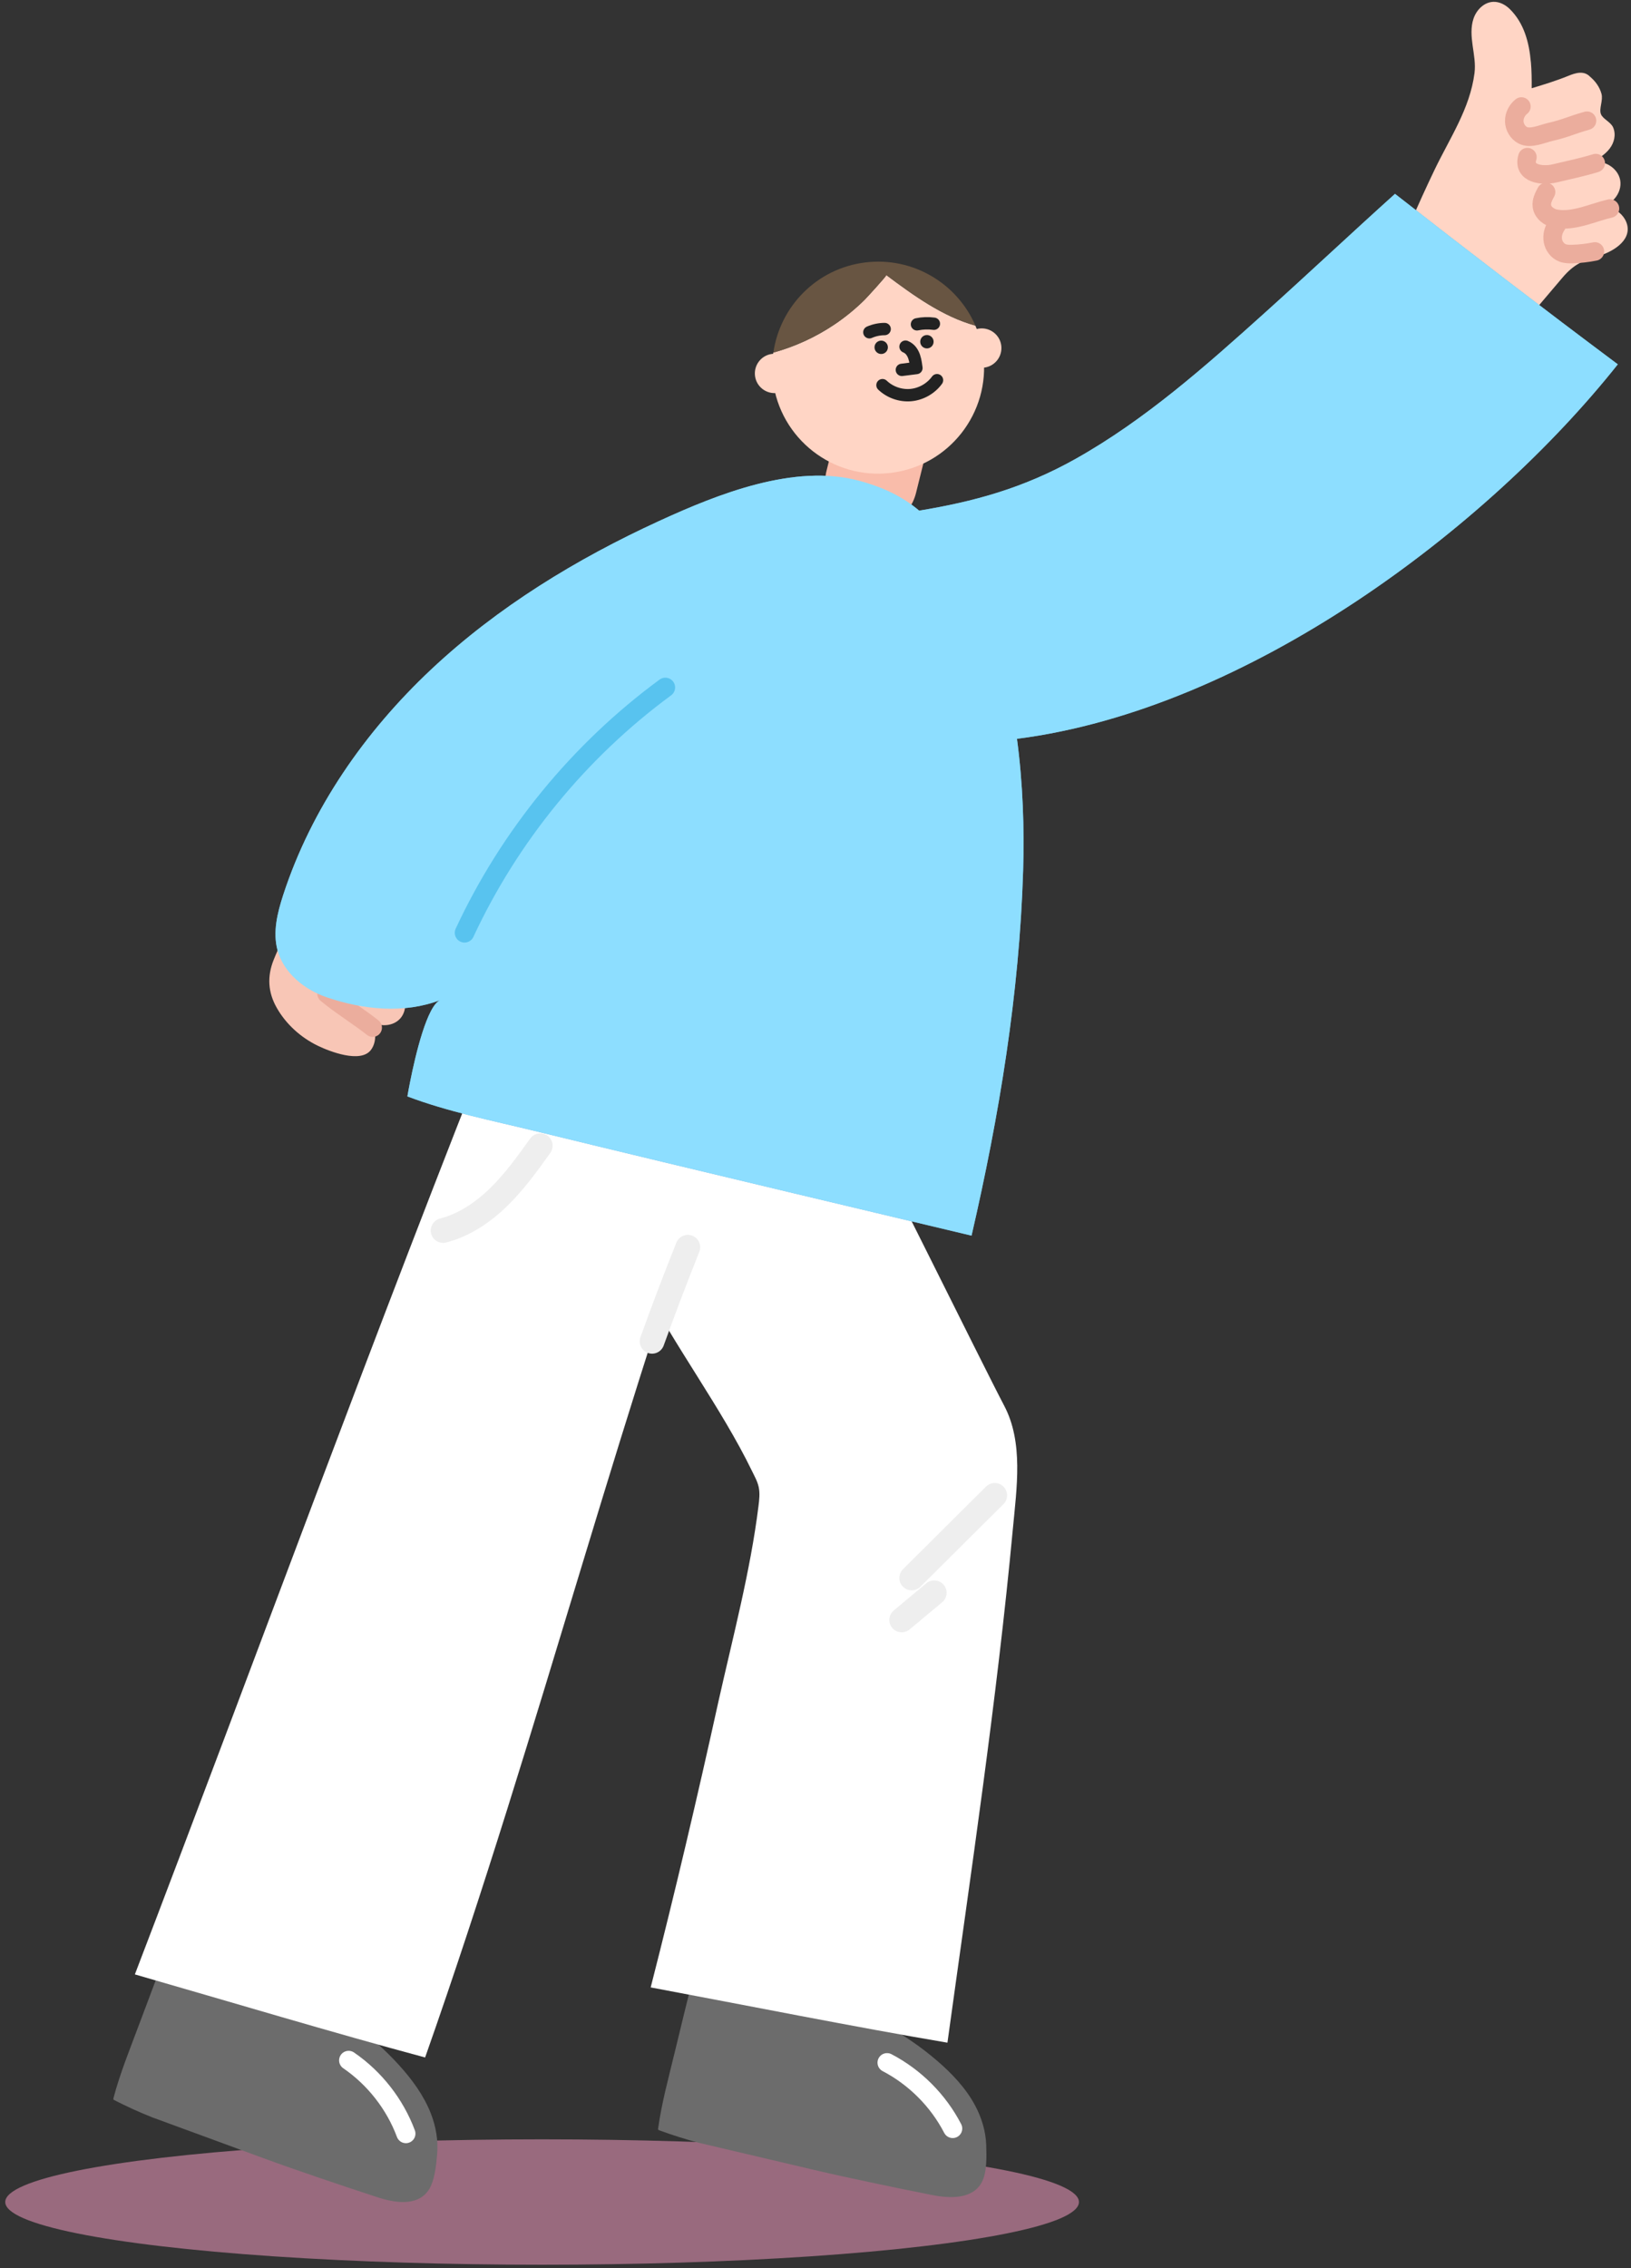 <svg width="264" height="367" viewBox="0 0 264 367" fill="none" xmlns="http://www.w3.org/2000/svg">
<rect x="0" y="0" width="264" height="367" fill="#333333" stroke="none"/>
<g clip-path="url(#clip0_720_476)">
<ellipse cx="87.746" cy="356.287" rx="86.897" ry="10.145" fill="#FFA2CB" fill-opacity="0.5"/>
<path d="M109.173 332.226C110.166 328.107 111.177 323.993 112.193 319.885L112.205 319.885C119.393 321.108 126.674 321.725 133.65 323.717C140.285 325.615 146.503 328.959 151.727 333.466C154.113 335.523 156.323 337.856 157.816 340.63C158.873 342.598 159.555 344.802 159.632 347.041L159.632 347.049C159.691 348.847 159.777 351.498 158.909 353.1C157.398 355.88 153.725 355.715 150.869 355.151C147.502 354.487 144.14 353.793 140.784 353.082C137.723 352.43 134.596 351.76 131.581 351.043L113.163 346.712C110.959 346.142 108.826 345.454 106.699 344.679C106.646 344.661 106.587 344.638 106.552 344.591C106.511 344.532 106.516 344.45 106.528 344.373C107.098 340.271 108.197 336.258 109.173 332.226Z" fill="#6C6C6C"/>
<path d="M143.582 333.736C148.101 336.093 151.863 339.866 154.207 344.391" stroke="white" stroke-width="3.09" stroke-linecap="round" stroke-linejoin="round"/>
<path d="M22.452 327.73C23.939 323.764 25.432 319.797 26.936 315.842L26.942 315.848C33.93 317.928 41.088 319.415 47.77 322.23C54.123 324.91 59.894 328.982 64.543 334.083C66.664 336.416 68.574 338.996 69.726 341.928C70.543 344.009 70.954 346.277 70.76 348.51L70.758 348.541C70.599 350.333 70.366 352.962 69.315 354.44C67.481 357.02 63.855 356.414 61.087 355.509C57.825 354.446 54.569 353.358 51.325 352.248C48.364 351.231 45.337 350.191 42.434 349.115L24.674 342.598C22.558 341.764 20.525 340.829 18.503 339.801C18.45 339.778 18.397 339.748 18.368 339.695C18.333 339.625 18.35 339.542 18.368 339.472C19.42 335.47 21.001 331.615 22.452 327.73Z" fill="#6C6C6C"/>
<path d="M56.432 333.366C60.634 336.246 63.919 340.448 65.7 345.219" stroke="white" stroke-width="3.09" stroke-linecap="round" stroke-linejoin="round"/>
<path d="M83.291 176.889C84.901 176.584 102.332 204.421 103.842 207.389C108.985 217.497 116.783 227.834 121.702 237.971C122.114 238.823 122.596 239.652 122.801 240.58C123.025 241.597 122.901 242.649 122.772 243.677C121.467 254.19 118.64 264.815 116.307 275.223C112.893 290.725 109.261 306.181 105.323 321.56C120.879 324.475 138.357 327.965 153.355 330.504C157.157 302.949 161.348 275.129 163.939 247.438C164.574 240.68 165.679 233.381 162.535 227.428C159.361 221.422 140.114 182.39 136.794 176.466" fill="white"/>
<path d="M21.83 319.456C37.039 323.828 54.088 328.947 68.81 332.896C87.868 278.849 100.745 226.135 119.968 174.827C108.279 170.272 93.528 167.064 81.563 163.097C60.882 214.87 41.241 268.759 21.83 319.456Z" fill="white"/>
<path d="M111.336 201.8C109.32 206.837 107.392 211.914 105.547 217.021" stroke="#EEEEEE" stroke-width="4" stroke-linecap="round" stroke-linejoin="round"/>
<path d="M87.451 185.375C85.377 188.266 83.29 191.169 80.751 193.655C78.207 196.141 75.163 198.215 71.719 199.097" stroke="#EEEEEE" stroke-width="4" stroke-linecap="round" stroke-linejoin="round"/>
<path d="M247.796 10.028C247.919 11.456 247.937 12.902 247.925 14.277C249.929 13.672 251.904 13.067 253.826 12.285C255.013 11.797 256.382 11.357 257.405 12.438C258.257 13.155 258.933 14.107 259.226 15.188C259.514 16.246 258.792 17.574 259.132 18.461C259.444 19.272 260.725 19.719 261.113 20.63C261.601 21.776 261.289 23.08 260.543 24.05C259.75 25.084 258.58 25.748 257.44 26.389C259.42 25.666 261.883 27.082 262.253 29.157C262.623 31.231 260.807 33.411 258.698 33.423C260.584 32.988 262.905 34.452 263.376 36.35C264.046 39.035 260.901 40.787 258.75 41.415C256.159 42.173 254.725 42.779 252.885 44.947C249.583 48.838 246.274 52.728 242.971 56.624C242.342 57.365 224.059 46.522 224.876 44.413C227.092 38.694 229.525 33.065 232.175 27.535C234.655 22.358 237.935 17.592 238.669 11.821C238.857 10.352 238.575 8.865 238.369 7.396C238.164 5.926 238.034 4.393 238.516 2.988C238.998 1.584 240.232 0.344 241.719 0.297C242.712 0.261 243.67 0.767 244.382 1.466C246.691 3.74 247.514 6.867 247.79 10.046L247.796 10.028Z" fill="#FFD5C5"/>
<path d="M256.876 19.531C254.325 20.242 253.461 20.765 250.993 21.329C249.588 21.652 247.737 22.552 246.462 21.876C245.651 21.441 245.128 20.542 245.104 19.625C245.081 18.708 245.539 17.803 246.262 17.233" fill="#FFD5C5"/>
<path d="M256.876 19.531C254.325 20.242 253.461 20.765 250.993 21.329C249.588 21.652 247.737 22.552 246.462 21.876C245.651 21.441 245.128 20.542 245.104 19.625C245.081 18.708 245.539 17.803 246.262 17.233" stroke="#EBAD9D" stroke-width="3" stroke-linecap="round" stroke-linejoin="round"/>
<path d="M258.292 26.389C256.13 27.053 253.785 27.547 251.587 28.064C249.753 28.498 246.392 28.205 247.232 25.425" fill="#FFD5C5"/>
<path d="M258.292 26.389C256.13 27.053 253.785 27.547 251.587 28.064C249.753 28.498 246.392 28.205 247.232 25.425" stroke="#EBAD9D" stroke-width="3" stroke-linecap="round" stroke-linejoin="round"/>
<path d="M260.595 33.74C257.833 34.375 254.753 35.909 251.833 35.392C250.763 35.204 249.717 34.422 249.576 33.347C249.47 32.548 249.87 31.778 250.252 31.067" fill="#FFD5C5"/>
<path d="M260.595 33.74C257.833 34.375 254.753 35.909 251.833 35.392C250.763 35.204 249.717 34.422 249.576 33.347C249.47 32.548 249.87 31.778 250.252 31.067" stroke="#EBAD9D" stroke-width="3" stroke-linecap="round" stroke-linejoin="round"/>
<path d="M258.157 40.687C256.958 40.928 255.742 41.069 254.525 41.104C253.985 41.122 253.432 41.11 252.927 40.922C252.104 40.61 251.511 39.817 251.358 38.953C251.199 38.089 251.452 37.178 251.951 36.456" fill="#FFD5C5"/>
<path d="M258.157 40.687C256.958 40.928 255.742 41.069 254.525 41.104C253.985 41.122 253.432 41.11 252.927 40.922C252.104 40.61 251.511 39.817 251.358 38.953C251.199 38.089 251.452 37.178 251.951 36.456" stroke="#EBAD9D" stroke-width="3" stroke-linecap="round" stroke-linejoin="round"/>
<path d="M261.866 58.951C249.736 49.884 237.736 40.693 225.8 31.366C218.8 37.666 211.742 44.301 204.737 50.601C195.169 59.204 185.396 67.895 174.124 74.231C165.591 79.026 157.569 81.171 148.777 82.622C146.209 80.442 143.153 78.885 139.045 77.78C128.567 74.971 116.184 79.943 106.711 84.285C93.317 90.427 80.57 98.201 69.827 108.28C59.084 118.358 50.387 130.828 45.832 144.832C44.898 147.706 44.134 150.803 44.915 153.724C45.909 157.432 49.27 160.129 52.902 161.369C58.814 163.379 65.408 164.055 71.302 161.798C69.152 162.621 67.248 170.678 66.372 175.091C66.172 176.09 66.025 176.901 65.943 177.401C72.484 179.875 79.671 181.309 86.471 182.966C100.499 186.386 114.545 189.747 128.596 193.097C138.152 195.377 147.708 197.646 157.258 199.926C161.765 180.421 165.003 160.758 165.609 140.842C165.814 134.013 165.573 126.744 164.61 119.539C202.057 114.756 240.844 85.425 261.854 58.957L261.866 58.951Z" fill="#6FAED8"/>
<path d="M139.221 85.214C143.217 86.207 147.266 83.774 148.265 79.778L149.905 73.191L135.424 69.588L133.784 76.176C132.791 80.172 135.224 84.221 139.221 85.22L139.221 85.214Z" fill="#F9BCAA"/>
<path d="M70.45 139.719C68.975 141.671 66.818 143.104 64.444 143.698C65.249 144.609 66.959 144.926 67.993 145.625C69.263 146.489 70.426 147.512 71.443 148.664C72.23 149.557 72.947 150.579 73.129 151.755C73.312 152.93 72.812 154.282 71.719 154.758C70.432 155.322 68.986 154.523 67.811 153.747C69.474 154.922 71.361 156.732 70.65 158.648C70.215 159.823 68.88 160.464 67.629 160.476C66.377 160.487 65.178 160 64.02 159.518C65.742 160.587 66.13 163.285 64.784 164.795C63.433 166.305 60.706 166.223 59.454 164.636C60.9 165.806 61.17 168.427 60.018 169.908C58.337 172.064 53.36 170.131 51.456 169.208C48.699 167.874 46.313 165.735 44.797 163.067C43.369 160.558 43.222 157.99 44.292 155.31C46.09 150.832 48.652 146.501 52.114 143.104C55.904 139.39 60.682 137.992 65.537 136.17C66.7 135.735 67.928 135.288 69.151 135.488C70.373 135.688 71.549 136.787 71.355 138.015C71.284 138.45 71.061 138.85 70.814 139.214C70.697 139.384 70.579 139.555 70.456 139.725L70.45 139.719Z" fill="#F8C6B6"/>
<path d="M61.24 149.581C63.127 151.108 66.811 153.524 68.862 155.028" stroke="#A8674E" stroke-width="3" stroke-linecap="round" stroke-linejoin="round"/>
<path d="M56.885 154.517C59.371 156.245 62.033 158.437 64.519 160.158" stroke="#A8674E" stroke-width="3" stroke-linecap="round" stroke-linejoin="round"/>
<path d="M52.865 160.793C55.145 162.691 58.343 164.672 60.323 166.27" stroke="#EBAD9D" stroke-width="3" stroke-linecap="round" stroke-linejoin="round"/>
<path d="M143.458 44.501C143.581 44.589 140.249 48.209 139.944 48.509C138.445 49.989 136.805 51.329 135.054 52.505C132.033 54.538 128.684 56.078 125.169 57.047C124.958 58.511 124.916 60.027 125.105 61.566C126.256 70.969 134.813 77.662 144.216 76.511C153.619 75.359 160.313 66.802 159.161 57.4C158.955 55.731 158.509 54.15 157.874 52.681C152.632 51.241 147.889 47.821 143.452 44.501L143.458 44.501Z" fill="#FFD5C5"/>
<path d="M139.948 48.515C140.254 48.215 143.58 44.595 143.463 44.507C147.9 47.827 152.642 51.247 157.884 52.687C154.946 45.876 147.794 41.516 140.06 42.462C132.197 43.425 126.249 49.572 125.18 57.053C128.688 56.084 132.038 54.544 135.065 52.511C136.816 51.335 138.456 49.995 139.954 48.515L139.948 48.515Z" fill="#685542"/>
<path d="M122.207 60.808C122.419 62.554 124.011 63.794 125.757 63.582C127.502 63.37 128.742 61.778 128.531 60.033C128.319 58.287 126.726 57.047 124.981 57.259C123.236 57.47 121.996 59.063 122.207 60.808Z" fill="#FFD5C5"/>
<path d="M155.746 56.706C155.958 58.452 157.55 59.692 159.296 59.48C161.041 59.269 162.281 57.676 162.07 55.931C161.858 54.185 160.265 52.946 158.52 53.157C156.775 53.369 155.535 54.961 155.746 56.706Z" fill="#FFD5C5"/>
<path d="M148.959 55.419C149.029 56.013 149.57 56.436 150.164 56.366C150.757 56.295 151.18 55.754 151.11 55.161C151.039 54.567 150.499 54.144 149.905 54.215C149.311 54.285 148.888 54.826 148.959 55.419Z" fill="#222222"/>
<path d="M141.558 56.324C141.629 56.918 142.17 57.341 142.763 57.271C143.357 57.2 143.78 56.659 143.709 56.066C143.639 55.472 143.098 55.049 142.505 55.12C141.911 55.19 141.488 55.731 141.558 56.324Z" fill="#222222"/>
<path d="M146.572 56.089C148.094 56.712 148.194 58.663 148.335 59.545C147.548 59.645 146.766 59.745 145.979 59.844" stroke="#222222" stroke-width="2" stroke-linecap="round" stroke-linejoin="round"/>
<path d="M151.162 52.381C150.252 52.258 149.323 52.287 148.424 52.475" stroke="#222222" stroke-width="2" stroke-linecap="round" stroke-linejoin="round"/>
<path d="M143.193 53.239C142.347 53.239 141.494 53.421 140.719 53.762" stroke="#222222" stroke-width="2" stroke-linecap="round" stroke-linejoin="round"/>
<path d="M151.669 61.513C150.687 62.865 149.107 63.77 147.438 63.923C145.774 64.076 144.052 63.476 142.842 62.319" stroke="#222222" stroke-width="2" stroke-linecap="round" stroke-linejoin="round"/>
<path d="M161.013 241.949C156.534 246.404 152.05 250.858 147.572 255.313" stroke="#EEEEEE" stroke-width="4" stroke-linecap="round" stroke-linejoin="round"/>
<path d="M151.221 257.71C149.464 259.174 147.706 260.643 145.949 262.106" stroke="#EEEEEE" stroke-width="4" stroke-linecap="round" stroke-linejoin="round"/>
<path d="M261.866 58.951C249.736 49.884 237.736 40.693 225.8 31.366C218.8 37.666 211.742 44.301 204.737 50.601C195.169 59.204 185.396 67.896 174.124 74.231C165.591 79.026 157.569 81.171 148.777 82.622C146.209 80.442 143.153 78.885 139.045 77.78C128.567 74.971 116.184 79.943 106.711 84.285C93.317 90.427 80.57 98.201 69.827 108.28C59.084 118.358 50.387 130.828 45.832 144.832C44.898 147.706 44.134 150.803 44.915 153.724C45.909 157.432 49.27 160.129 52.902 161.369C58.814 163.379 65.408 164.055 71.302 161.798C69.152 162.621 67.248 170.678 66.372 175.091C66.172 176.09 66.025 176.901 65.943 177.401C72.484 179.875 79.671 181.309 86.471 182.966C100.499 186.386 114.545 189.747 128.596 193.097C138.152 195.377 147.708 197.646 157.258 199.926C161.765 180.421 165.003 160.758 165.609 140.842C165.814 134.013 165.573 126.744 164.61 119.539C202.057 114.756 240.844 85.425 261.854 58.957L261.866 58.951Z" fill="#8DDEFF"/>
<path d="M107.696 111.23C93.768 121.467 82.479 135.259 75.191 150.926" stroke="#58C3EF" stroke-width="3.16" stroke-linecap="round" stroke-linejoin="round"/>
</g>
<defs>
<clipPath id="clip0_720_476">
<rect width="264" height="367" fill="white"/>
</clipPath>
</defs>
</svg>
